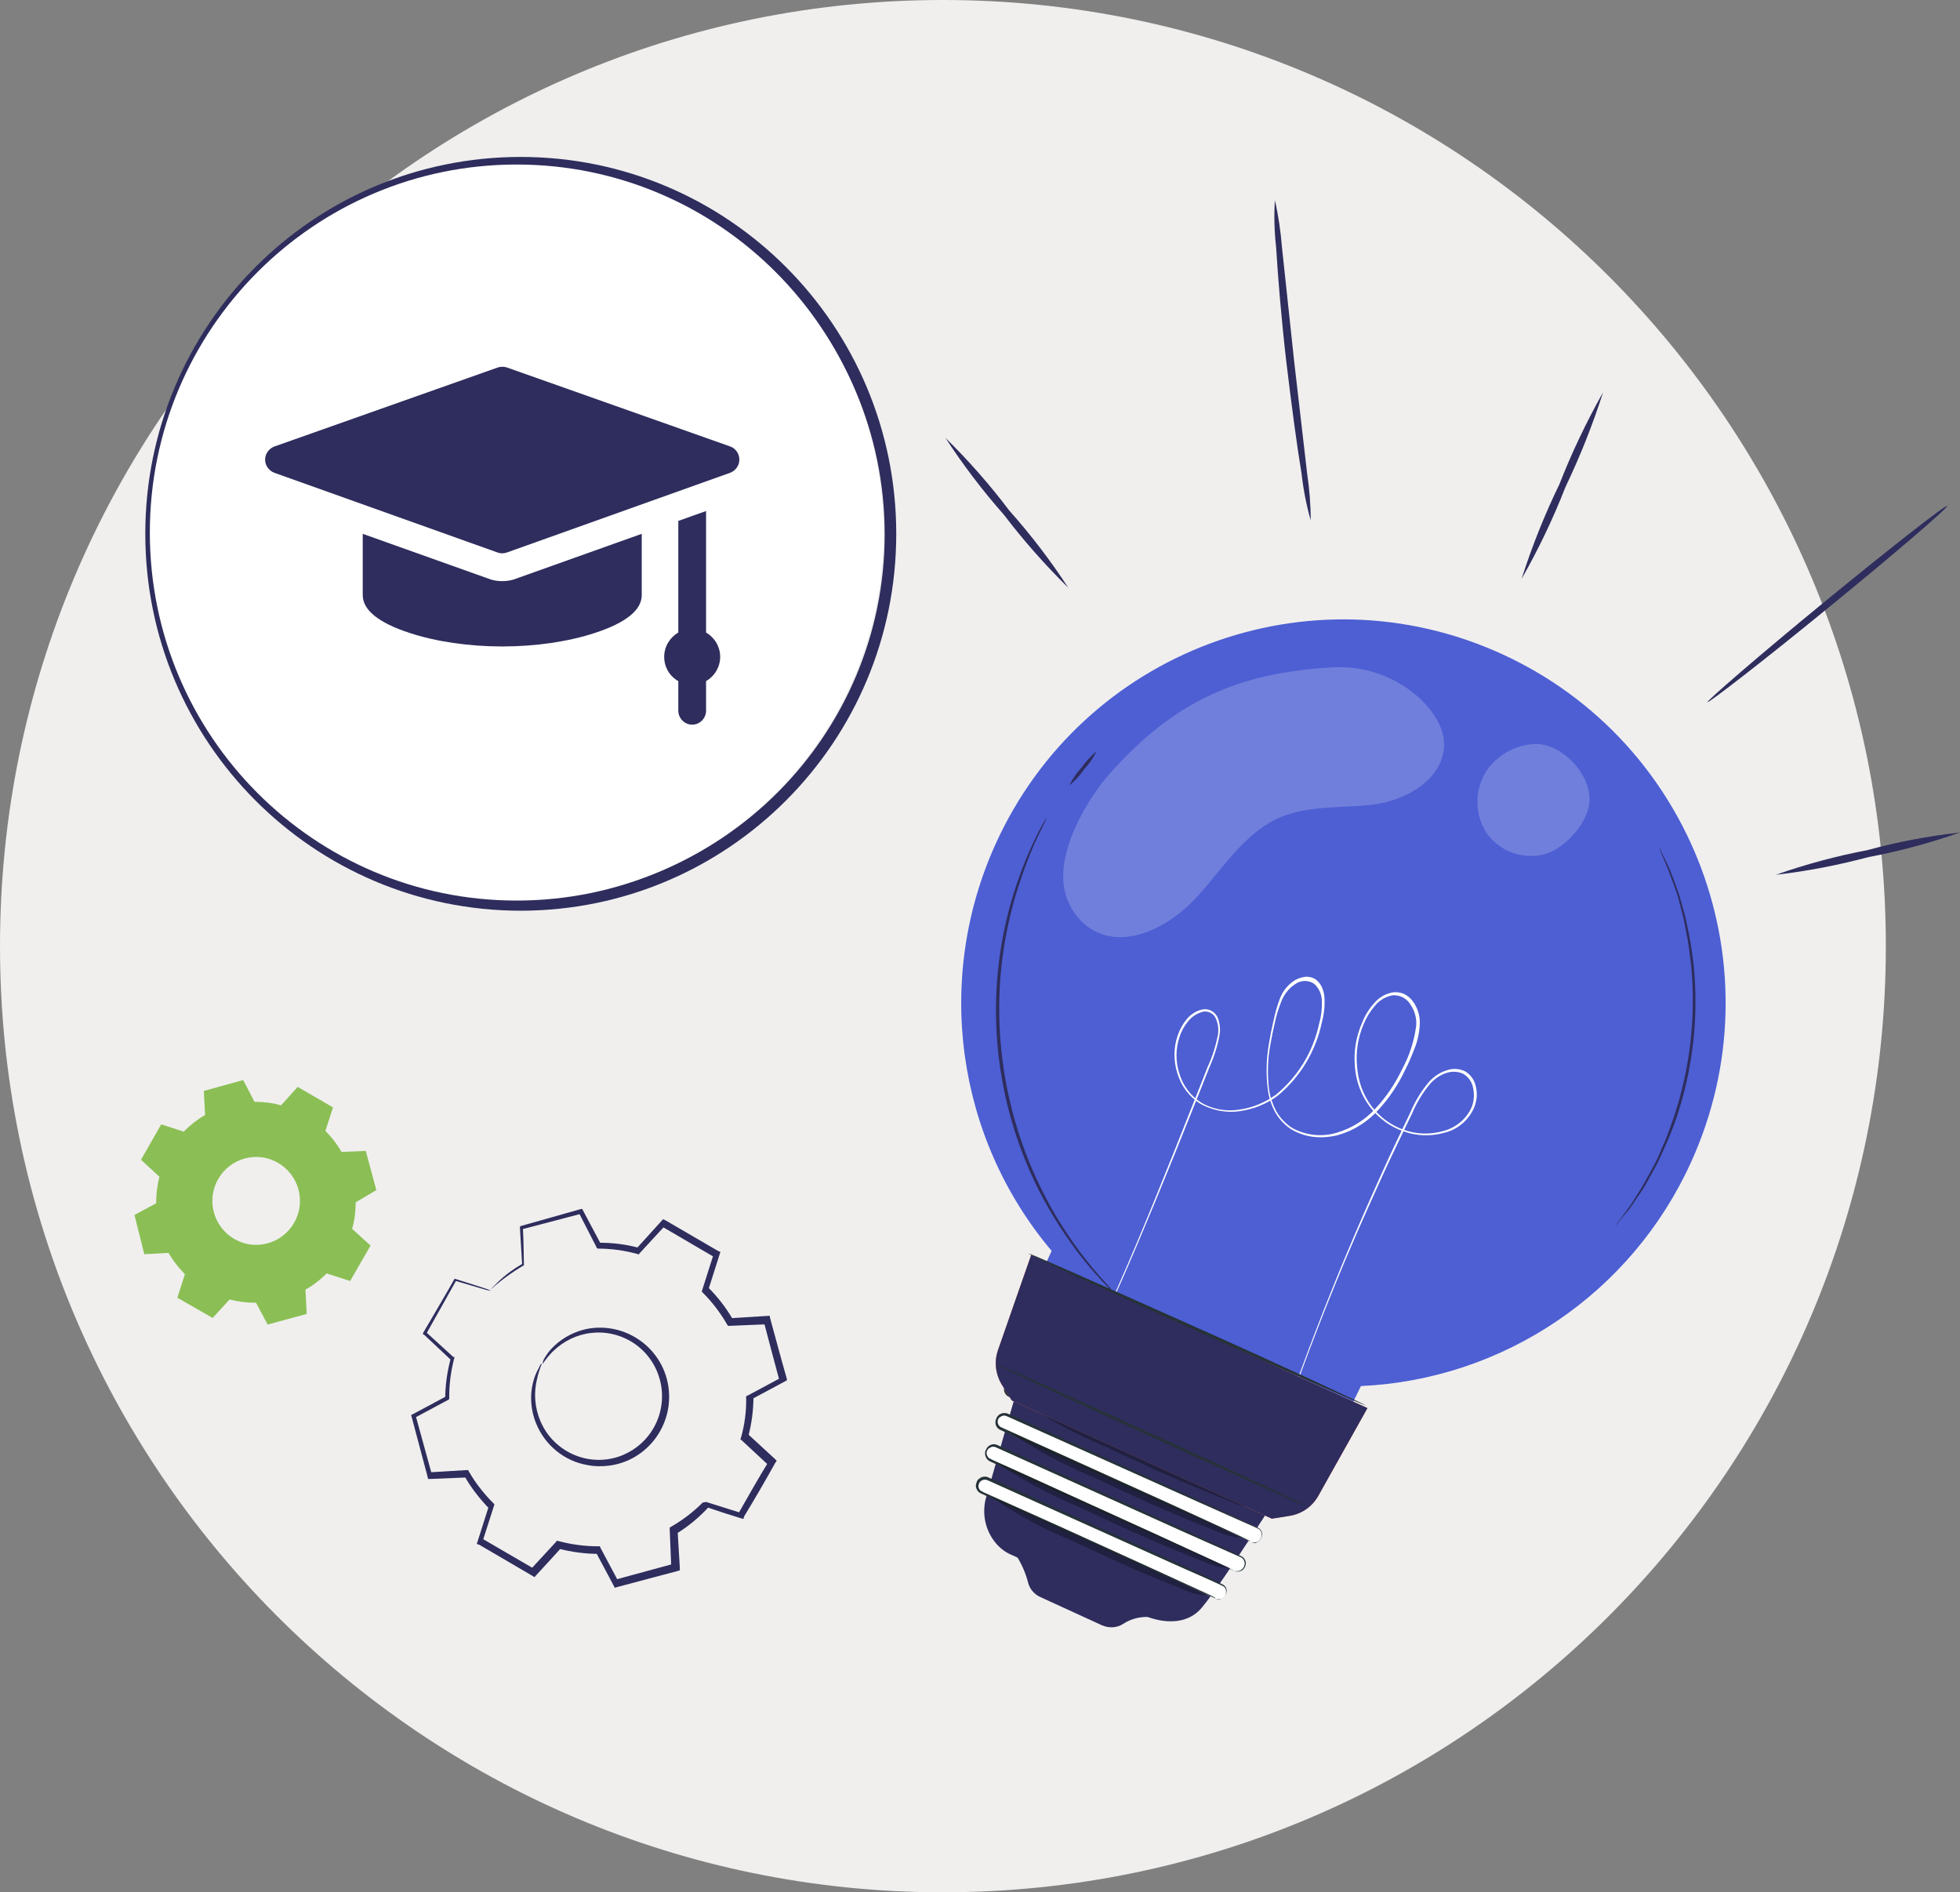 <?xml version="1.0" encoding="UTF-8"?> <svg xmlns="http://www.w3.org/2000/svg" width="115" height="111" viewBox="0 0 115 111" fill="none"><rect x="0" y="0" width="115" height="111" fill="#808080" stroke="none"/> <g clip-path="url(#clip0_314_93)"> <path d="M55.324 111.015C85.879 111.015 110.649 86.163 110.649 55.507C110.649 24.852 85.879 0 55.324 0C24.77 0 0 24.852 0 55.507C0 86.163 24.77 111.015 55.324 111.015Z" fill="#F0EFEE"></path> <path fill-rule="evenodd" clip-rule="evenodd" d="M10.79 66.377C11.16 66.006 11.574 65.679 12.033 65.412L11.959 64.001L14.268 63.363L14.934 64.64C15.452 64.64 15.985 64.699 16.488 64.848L17.465 63.764L19.537 64.966L19.093 66.347C19.463 66.719 19.788 67.135 20.04 67.58L21.461 67.521L22.082 69.822L20.869 70.535C20.869 71.055 20.809 71.589 20.662 72.094L21.742 73.074L20.543 75.153L19.167 74.708C18.797 75.079 18.382 75.406 17.923 75.658L17.997 77.084L15.703 77.707L15.023 76.43C14.505 76.43 13.986 76.371 13.469 76.237L12.477 77.321L10.405 76.133L10.849 74.752C10.479 74.381 10.153 73.965 9.887 73.505L8.466 73.579L7.889 71.278L9.162 70.594C9.162 70.075 9.221 69.555 9.354 69.035L8.273 68.04L9.458 65.962L10.834 66.407L10.79 66.377ZM12.802 69.169C12.092 70.401 12.521 71.975 13.75 72.688C14.978 73.401 16.547 72.97 17.257 71.738C17.968 70.505 17.539 68.931 16.31 68.219C15.082 67.506 13.513 67.936 12.802 69.169Z" fill="#8BBF55"></path> <path d="M31.821 80.009C31.821 80.009 31.851 79.92 31.895 79.772C32.014 79.564 32.147 79.356 32.309 79.177C32.916 78.509 33.745 78.064 34.633 77.93C36.853 77.618 38.91 79.163 39.221 81.375C39.532 83.603 37.993 85.667 35.788 85.979C35.344 86.038 34.9 86.038 34.456 85.949C33.094 85.711 31.969 84.776 31.451 83.499C31.111 82.652 31.066 81.717 31.347 80.856C31.421 80.618 31.525 80.41 31.643 80.202C31.688 80.054 31.777 79.994 31.791 79.994C31.806 79.994 31.643 80.306 31.51 80.9C31.303 81.732 31.377 82.608 31.718 83.395C32.532 85.281 34.722 86.157 36.602 85.34C37.342 85.013 37.963 84.464 38.363 83.751C39.369 81.954 38.748 79.682 36.957 78.658C36.276 78.272 35.477 78.108 34.707 78.198C33.864 78.287 33.064 78.673 32.458 79.267C32.028 79.682 31.866 80.024 31.821 80.009Z" fill="#2E2D5D"></path> <path d="M28.802 75.732C28.624 75.703 28.447 75.658 28.269 75.599L26.7 75.138L26.774 75.109C26.315 75.925 25.723 76.995 24.998 78.272L24.983 78.138L26.596 79.608L26.67 79.623L26.641 79.727C26.448 80.484 26.345 81.256 26.36 82.043L26.33 82.118L26.256 82.147L24.317 83.187L24.376 83.009L25.338 86.498L25.176 86.379L27.366 86.246H27.47L27.514 86.335C27.899 87.003 28.387 87.627 28.935 88.176L29.009 88.251L28.979 88.355C28.772 89.008 28.55 89.706 28.313 90.433L28.224 90.225L31.362 92.052L31.125 92.082L32.605 90.478L32.679 90.389L32.798 90.418C33.538 90.612 34.307 90.716 35.077 90.716H35.196L35.24 90.82C35.566 91.428 35.906 92.082 36.276 92.765L36.039 92.691L39.532 91.74L39.384 91.933L39.295 89.736V89.617L39.399 89.557C40.065 89.171 40.687 88.696 41.234 88.147L41.441 88.117L42.477 88.444L43.513 88.77L43.277 88.874C43.883 87.805 44.475 86.766 45.097 85.741L45.127 85.993L43.528 84.508L43.439 84.434L43.484 84.315C43.691 83.573 43.795 82.801 43.78 82.029V81.91L43.883 81.865L45.822 80.826L45.748 81.049C45.423 79.846 45.112 78.673 44.816 77.544L45.008 77.692L42.833 77.782H42.714L42.655 77.692C42.27 77.024 41.797 76.401 41.249 75.851L41.175 75.777L41.205 75.673C41.441 74.916 41.649 74.262 41.871 73.579L41.945 73.772L38.822 71.946L39.014 71.916C38.496 72.48 37.993 73.015 37.534 73.52L37.475 73.594L37.386 73.564C36.631 73.356 35.862 73.252 35.092 73.252L35.018 73.223L34.988 73.149L33.967 71.159L34.115 71.203L30.607 72.124L30.681 72.035C30.726 72.881 30.726 73.624 30.741 74.233L30.711 74.247C30.03 74.648 29.394 75.109 28.817 75.628C28.817 75.628 28.831 75.584 28.905 75.525C29.009 75.421 29.113 75.317 29.216 75.213C29.645 74.797 30.134 74.441 30.652 74.144L30.637 74.203L30.504 72.005L30.519 71.946L30.593 71.916L34.071 70.936L34.16 70.921L34.204 71.01L35.24 72.956L35.107 72.911C35.906 72.896 36.72 73 37.49 73.208L37.342 73.252L38.822 71.619L38.896 71.53L39.014 71.575L42.152 73.401L42.27 73.446L42.226 73.579C42.004 74.262 41.797 74.945 41.56 75.673L41.515 75.495C42.093 76.059 42.581 76.698 42.995 77.395L42.818 77.336L45.008 77.203L45.156 77.188L45.186 77.336C45.497 78.465 45.807 79.638 46.148 80.826L46.178 80.974L46.044 81.049L44.105 82.088L44.209 81.91C44.209 82.712 44.105 83.513 43.898 84.3L43.839 84.093L45.452 85.578L45.571 85.696L45.482 85.83C44.905 86.87 44.283 87.939 43.661 88.963L43.617 89.112L43.454 89.067L42.418 88.74L41.441 88.414L41.634 88.355C41.071 88.978 40.42 89.528 39.695 89.973L39.754 89.765L39.887 91.963V92.126L39.739 92.171L36.217 93.106L36.069 93.151L35.995 93.002L34.959 91.057L35.136 91.161C34.337 91.161 33.538 91.057 32.754 90.849L32.946 90.79C32.443 91.354 31.925 91.903 31.466 92.408L31.362 92.527L31.244 92.453L28.121 90.626L27.973 90.582L28.017 90.448C28.254 89.691 28.476 89.008 28.683 88.355L28.728 88.533C28.165 87.954 27.662 87.315 27.262 86.617L27.425 86.677L25.25 86.766H25.116L25.087 86.632C24.761 85.399 24.45 84.226 24.154 83.127L24.125 83.009L24.228 82.964L26.167 81.925L26.123 82.058C26.123 81.256 26.241 80.454 26.448 79.682L26.478 79.801L24.88 78.301L24.806 78.272L24.835 78.183C25.575 76.92 26.197 75.866 26.656 75.049L26.67 75.02L26.73 75.034L28.269 75.525L28.669 75.658L28.802 75.732Z" fill="#2E2D5D"></path> <path d="M30.563 53.429C18.397 53.429 8.525 43.539 8.525 31.318C8.525 19.097 18.382 9.207 30.548 9.207C42.714 9.207 52.586 19.097 52.586 31.318C52.586 43.524 42.729 53.414 30.563 53.429ZM30.563 9.905C18.767 9.905 9.206 19.497 9.206 31.318C9.206 43.153 18.767 52.745 30.548 52.745C42.33 52.745 51.906 43.153 51.906 31.332C51.906 31.332 51.906 31.332 51.906 31.318C51.891 19.497 42.344 9.92 30.563 9.905Z" fill="#2E2D5D"></path> <path d="M30.311 52.834C42.197 52.834 51.831 43.168 51.831 31.243C51.831 19.319 42.197 9.652 30.311 9.652C18.426 9.652 8.791 19.319 8.791 31.243C8.791 43.168 18.426 52.834 30.311 52.834Z" fill="white"></path> <path d="M62.68 34.48C61.319 33.144 60.061 31.718 58.906 30.204C57.648 28.778 56.508 27.278 55.472 25.689C56.819 27.011 58.077 28.437 59.217 29.951C60.475 31.362 61.644 32.892 62.68 34.48Z" fill="#2E2D5D"></path> <path d="M76.904 30.53C76.652 29.64 76.474 28.734 76.371 27.813C76.09 26.12 75.779 23.774 75.468 21.19C75.172 18.606 74.98 16.23 74.876 14.523C74.772 13.602 74.743 12.666 74.802 11.746C75.009 12.652 75.142 13.572 75.216 14.493L75.927 21.146L76.696 27.798C76.83 28.689 76.904 29.61 76.904 30.53Z" fill="#2E2D5D"></path> <path d="M94.057 23.017C93.451 24.917 92.711 26.773 91.852 28.57C91.127 30.427 90.269 32.223 89.277 33.961C89.884 32.06 90.624 30.204 91.497 28.407C92.222 26.551 93.081 24.754 94.057 23.017Z" fill="#2E2D5D"></path> <path d="M114.245 29.684C114.319 29.773 111.226 32.431 107.348 35.594C103.471 38.772 100.229 41.267 100.185 41.192C100.14 41.118 103.204 38.46 107.082 35.282C110.96 32.104 114.171 29.595 114.245 29.684Z" fill="#2E2D5D"></path> <path d="M115 48.84C113.254 49.449 111.463 49.939 109.642 50.28C107.852 50.755 106.031 51.112 104.196 51.32C105.942 50.711 107.733 50.221 109.554 49.879C111.33 49.389 113.15 49.048 115 48.84Z" fill="#2E2D5D"></path> <path d="M99.223 68.174C104.358 56.873 99.4 43.524 88.122 38.371C76.844 33.218 63.553 38.193 58.418 49.508C54.821 57.438 56.094 66.734 61.703 73.386L59.335 78.539L77.2 86.721C77.2 86.721 78.62 83.87 79.849 81.316C88.255 80.93 95.745 75.851 99.223 68.174Z" fill="#4D5FD3"></path> <path d="M74.565 85.503C74.565 85.503 74.595 85.4 74.654 85.236C74.713 85.058 74.787 84.791 74.906 84.449C75.127 83.766 75.483 82.741 75.942 81.45C76.874 78.866 78.28 75.124 80.263 70.639C80.766 69.51 81.284 68.337 81.862 67.12C82.143 66.511 82.454 65.902 82.75 65.264C83.031 64.595 83.401 63.986 83.875 63.437C84.141 63.155 84.467 62.932 84.822 62.813C85.192 62.665 85.591 62.68 85.947 62.843C86.287 63.036 86.524 63.378 86.598 63.764C86.687 64.15 86.657 64.551 86.509 64.937C86.198 65.694 85.547 66.258 84.763 66.451C83.978 66.674 83.135 66.659 82.365 66.377C81.566 66.11 80.87 65.59 80.367 64.922C79.849 64.224 79.553 63.407 79.494 62.546C79.42 61.67 79.568 60.794 79.923 59.992C80.086 59.576 80.323 59.19 80.618 58.863C80.915 58.507 81.329 58.269 81.788 58.21C82.025 58.195 82.261 58.24 82.469 58.358C82.676 58.477 82.839 58.641 82.972 58.849C83.223 59.249 83.342 59.71 83.297 60.185C83.268 60.645 83.164 61.106 82.987 61.536C82.824 61.967 82.646 62.383 82.439 62.784C82.039 63.63 81.521 64.402 80.9 65.085C80.263 65.798 79.449 66.318 78.532 66.585C78.073 66.704 77.599 66.749 77.14 66.704C76.667 66.659 76.208 66.511 75.793 66.273C75.394 66.021 75.053 65.665 74.817 65.249C74.595 64.833 74.447 64.387 74.388 63.912C74.269 63.006 74.299 62.071 74.462 61.18C74.535 60.734 74.624 60.289 74.728 59.858C74.817 59.428 74.935 58.997 75.098 58.581C75.261 58.151 75.557 57.779 75.942 57.527C76.134 57.408 76.356 57.334 76.593 57.304C76.815 57.289 77.052 57.349 77.229 57.482C77.407 57.631 77.54 57.824 77.614 58.047C77.688 58.255 77.718 58.477 77.718 58.7C77.732 59.131 77.673 59.561 77.555 59.992C77.2 61.67 76.297 63.185 74.965 64.284C74.314 64.773 73.559 65.07 72.745 65.189C71.945 65.308 71.146 65.145 70.436 64.759C69.77 64.343 69.296 63.704 69.074 62.947C68.852 62.234 68.852 61.447 69.104 60.734C69.222 60.393 69.4 60.066 69.636 59.784C69.873 59.502 70.199 59.294 70.554 59.22C70.939 59.146 71.309 59.368 71.457 59.725C71.575 60.051 71.62 60.408 71.546 60.764C71.427 61.403 71.22 62.041 70.954 62.635L70.258 64.387C68.438 68.961 66.913 72.629 65.803 75.153C65.241 76.415 64.782 77.396 64.501 78.034C64.338 78.361 64.249 78.598 64.145 78.777L64.027 79.029L64.131 78.777C64.205 78.598 64.323 78.361 64.471 78.034C64.767 77.381 65.196 76.401 65.744 75.138C66.854 72.629 68.349 68.946 70.154 64.373C70.391 63.794 70.613 63.2 70.85 62.605C71.131 62.011 71.324 61.388 71.457 60.734C71.516 60.408 71.472 60.081 71.353 59.784C71.235 59.472 70.909 59.294 70.584 59.353C70.243 59.443 69.933 59.636 69.71 59.918C69.489 60.185 69.311 60.497 69.207 60.838C68.971 61.522 68.971 62.279 69.192 62.962C69.4 63.69 69.859 64.298 70.495 64.699C71.161 65.085 71.945 65.219 72.7 65.1C73.485 64.996 74.225 64.684 74.861 64.224C76.149 63.17 77.037 61.715 77.392 60.081C77.51 59.68 77.57 59.249 77.555 58.834C77.584 58.418 77.422 58.002 77.111 57.72C76.77 57.482 76.311 57.497 75.971 57.75C75.616 57.987 75.35 58.329 75.187 58.73C75.024 59.146 74.891 59.561 74.802 59.992C74.698 60.423 74.609 60.868 74.535 61.299C74.373 62.175 74.358 63.066 74.462 63.942C74.535 64.387 74.683 64.818 74.891 65.204C75.113 65.59 75.424 65.917 75.808 66.169C76.608 66.615 77.57 66.719 78.443 66.451C79.331 66.184 80.115 65.694 80.737 64.996C81.359 64.328 81.862 63.571 82.261 62.739C82.691 61.952 82.972 61.091 83.09 60.2C83.135 59.769 83.016 59.324 82.779 58.967C82.572 58.596 82.172 58.373 81.743 58.388C81.329 58.448 80.944 58.67 80.678 58.997C80.397 59.324 80.174 59.68 80.012 60.081C79.671 60.868 79.538 61.744 79.627 62.591C79.686 63.422 79.967 64.209 80.456 64.877C80.944 65.531 81.61 66.021 82.38 66.288C83.135 66.555 83.934 66.57 84.703 66.348C85.443 66.154 86.065 65.62 86.361 64.922C86.494 64.566 86.509 64.194 86.435 63.838C86.376 63.482 86.154 63.17 85.843 62.992C85.517 62.843 85.147 62.843 84.822 62.962C84.481 63.081 84.185 63.289 83.949 63.541C83.49 64.076 83.12 64.684 82.853 65.323L81.965 67.164C81.388 68.367 80.855 69.54 80.352 70.669C78.324 75.168 76.933 78.881 75.986 81.464C75.512 82.756 75.172 83.766 74.935 84.449L74.654 85.221C74.609 85.414 74.565 85.503 74.565 85.503Z" fill="white"></path> <path d="M94.812 71.901C94.857 71.827 94.901 71.768 94.945 71.693C95.049 71.56 95.182 71.367 95.345 71.144C95.434 71.025 95.537 70.891 95.641 70.743C95.745 70.594 95.848 70.431 95.952 70.253C96.218 69.852 96.47 69.436 96.692 69.006L97.091 68.278C97.225 68.025 97.358 67.728 97.462 67.461C97.728 66.912 97.95 66.273 98.187 65.605C99.164 62.709 99.519 59.65 99.223 56.606C99.134 55.923 99.06 55.24 98.927 54.646C98.868 54.349 98.823 54.037 98.749 53.77L98.542 52.968C98.424 52.448 98.246 52.003 98.098 51.617C98.024 51.424 97.965 51.231 97.891 51.053L97.698 50.592L97.432 49.954C97.402 49.879 97.373 49.805 97.358 49.731C97.402 49.805 97.432 49.865 97.462 49.939L97.758 50.548L97.965 50.993C98.039 51.171 98.098 51.35 98.187 51.557C98.32 51.958 98.512 52.404 98.646 52.924L98.868 53.725C98.942 54.008 98.986 54.305 99.06 54.616C99.193 55.27 99.297 55.938 99.371 56.606C99.682 59.665 99.326 62.754 98.335 65.665C98.113 66.303 97.861 66.912 97.58 67.521C97.447 67.803 97.328 68.085 97.195 68.337L96.796 69.065C96.573 69.481 96.322 69.897 96.041 70.283C95.922 70.461 95.819 70.624 95.715 70.773C95.612 70.921 95.508 71.04 95.404 71.159C95.227 71.382 95.079 71.56 94.975 71.693C94.931 71.782 94.871 71.842 94.812 71.901Z" fill="#2E2D5D"></path> <g opacity="0.2"> <path d="M84.733 43.761C84.763 42.737 84.111 41.682 83.135 40.821C81.728 39.618 79.908 39.024 78.058 39.158C72.641 39.485 68.882 41.133 65.108 45.395C63.82 46.835 62.31 49.493 62.384 51.513C62.399 52.537 62.843 53.517 63.613 54.2C65.611 55.923 68.467 54.512 70.154 52.701C71.723 51.008 72.996 48.855 75.113 47.949C76.874 47.206 78.857 47.444 80.737 47.177C82.617 46.895 84.644 45.677 84.733 43.761Z" fill="white"></path> </g> <g opacity="0.2"> <path d="M93.258 46.716C93.11 45.068 91.467 43.657 90.135 43.643C89.01 43.672 87.974 44.207 87.293 45.113C86.509 46.241 86.479 47.711 87.219 48.87C88.004 49.983 89.425 50.473 90.727 50.087C91.985 49.657 93.376 48.038 93.258 46.716Z" fill="white"></path> </g> <path d="M59.617 91.235C59.927 91.725 60.164 92.245 60.312 92.809C60.401 93.21 60.682 93.537 61.052 93.7L64.649 95.348C65.048 95.527 65.522 95.512 65.892 95.274C66.38 94.948 66.972 94.814 67.564 94.873L59.617 91.235Z" fill="#2E2D5D"></path> <path d="M60.283 79.4C60.253 79.474 58.536 85.518 57.87 87.805C57.589 88.755 57.796 89.78 58.433 90.537C58.684 90.834 58.995 91.072 59.35 91.22L67.224 94.814C67.224 94.814 69.281 95.749 70.495 94.339C71.768 92.839 75.779 86.483 75.779 86.483L60.283 79.4Z" fill="#2E2D5D"></path> <path d="M57.959 86.751L71.694 92.973C71.916 93.077 72.005 93.329 71.901 93.537L71.886 93.582C71.783 93.804 71.531 93.893 71.324 93.789L57.589 87.567C57.367 87.463 57.278 87.211 57.382 87.003L57.397 86.959C57.485 86.751 57.737 86.662 57.959 86.751Z" fill="white"></path> <path d="M71.339 93.804C71.442 93.834 71.561 93.834 71.664 93.804C71.783 93.76 71.886 93.641 71.916 93.522C71.975 93.359 71.931 93.166 71.783 93.062C71.043 92.705 69.918 92.23 68.571 91.621L57.944 86.84C57.841 86.795 57.707 86.795 57.604 86.855C57.545 86.884 57.5 86.929 57.471 86.973C57.441 87.033 57.426 87.077 57.411 87.137C57.397 87.256 57.441 87.374 57.53 87.449C57.648 87.523 57.767 87.582 57.885 87.627L59.38 88.295L62.192 89.557L66.958 91.725L70.169 93.195L71.043 93.596L71.265 93.715C71.294 93.76 71.339 93.745 71.324 93.775L71.25 93.745L71.013 93.641L70.125 93.255L66.898 91.814L62.118 89.661L59.306 88.399L57.811 87.731L57.619 87.642C57.545 87.612 57.485 87.582 57.426 87.538C57.308 87.419 57.234 87.256 57.263 87.092C57.278 87.018 57.308 86.944 57.337 86.87C57.382 86.795 57.441 86.751 57.515 86.706C57.663 86.617 57.841 86.602 57.989 86.676L68.601 91.488C69.947 92.111 71.043 92.601 71.797 92.987C71.96 93.106 72.019 93.329 71.931 93.507C71.886 93.641 71.783 93.76 71.65 93.804C71.546 93.879 71.427 93.849 71.339 93.804Z" fill="#263238"></path> <path d="M58.477 84.835L72.804 91.31C73.026 91.413 73.115 91.666 73.011 91.874L72.996 91.918C72.893 92.141 72.641 92.23 72.434 92.126L58.107 85.652C57.885 85.548 57.796 85.296 57.9 85.088L57.915 85.043C58.003 84.835 58.255 84.746 58.477 84.835Z" fill="white"></path> <path d="M72.434 92.156C72.537 92.186 72.656 92.186 72.76 92.141C72.878 92.082 72.981 91.978 73.011 91.844C73.07 91.666 72.996 91.473 72.819 91.369L69.474 89.884L58.433 84.909C58.314 84.85 58.181 84.865 58.077 84.939C58.018 84.969 57.974 84.998 57.944 85.058C57.915 85.117 57.885 85.177 57.885 85.236C57.885 85.355 57.944 85.474 58.033 85.548C58.137 85.607 58.285 85.667 58.403 85.726L59.957 86.424L62.888 87.76L67.846 90.017L71.191 91.562L72.093 91.993L72.33 92.111L72.434 92.156L72.345 92.126L72.108 92.022L71.191 91.621L67.846 90.136L62.888 87.909L59.957 86.587L58.418 85.889C58.285 85.815 58.166 85.785 58.018 85.696C57.87 85.592 57.796 85.429 57.796 85.251C57.796 85.162 57.826 85.088 57.87 85.013C57.9 84.939 57.959 84.865 58.033 84.82C58.181 84.716 58.359 84.701 58.521 84.776L69.533 89.78C70.939 90.433 72.079 90.938 72.878 91.324C73.055 91.443 73.144 91.651 73.07 91.859C73.026 92.007 72.922 92.126 72.789 92.171C72.671 92.215 72.537 92.215 72.434 92.156Z" fill="#263238"></path> <path d="M59.099 82.979L73.796 89.632C74.003 89.736 74.106 89.988 74.003 90.211L73.988 90.255C73.884 90.478 73.633 90.567 73.425 90.463L58.729 83.811C58.507 83.707 58.418 83.454 58.521 83.246L58.536 83.202C58.625 82.979 58.877 82.89 59.099 82.979Z" fill="white"></path> <path d="M73.425 90.463C73.647 90.552 73.899 90.448 73.988 90.225C74.003 90.196 74.003 90.166 74.017 90.136C74.062 89.958 73.973 89.75 73.81 89.676L70.376 88.147L59.069 83.083C58.95 83.023 58.817 83.038 58.714 83.113C58.654 83.142 58.61 83.187 58.58 83.231C58.551 83.291 58.536 83.35 58.536 83.41C58.536 83.543 58.61 83.662 58.714 83.721C58.832 83.781 58.98 83.84 59.113 83.9L60.682 84.612L63.672 85.964L68.748 88.265L72.167 89.839L73.085 90.27L73.322 90.389L73.396 90.433C73.396 90.433 73.381 90.418 73.307 90.404L73.055 90.3L72.123 89.884L68.704 88.399L63.657 86.127L60.653 84.776L59.069 84.063L58.654 83.87C58.492 83.781 58.403 83.618 58.403 83.439C58.403 83.35 58.432 83.276 58.462 83.202C58.492 83.127 58.551 83.053 58.625 82.994C58.773 82.89 58.965 82.875 59.128 82.934L70.391 88.043L73.795 89.617C74.003 89.721 74.106 89.943 74.032 90.151C73.988 90.3 73.899 90.418 73.751 90.478C73.677 90.552 73.529 90.537 73.425 90.463Z" fill="#263238"></path> <path d="M59.602 81.063L74.891 87.983C75.113 88.087 75.201 88.34 75.098 88.547L75.083 88.592C74.98 88.815 74.728 88.904 74.521 88.8L59.232 81.88C59.01 81.776 58.921 81.523 59.025 81.316L59.039 81.271C59.143 81.063 59.395 80.974 59.602 81.063Z" fill="#E0E0E0"></path> <path d="M74.536 88.815C74.654 88.859 74.772 88.859 74.891 88.8C75.024 88.726 75.113 88.607 75.142 88.458C75.172 88.265 75.068 88.057 74.876 87.998L71.324 86.409L59.602 81.123C59.483 81.063 59.336 81.078 59.232 81.167C59.128 81.256 59.069 81.39 59.084 81.524C59.099 81.657 59.173 81.776 59.291 81.821L59.706 82.014L61.348 82.756L64.456 84.167L69.711 86.558L73.248 88.191L74.21 88.636L74.447 88.755L74.536 88.815L74.432 88.77L74.18 88.666L73.204 88.25L69.651 86.662L64.382 84.286L61.274 82.89L59.632 82.147L59.202 81.954C59.039 81.88 58.921 81.717 58.906 81.538C58.906 81.449 58.921 81.36 58.965 81.271C59.054 81.019 59.35 80.885 59.602 80.974C59.617 80.974 59.632 80.989 59.632 80.989L71.339 86.305L74.876 87.924C75.083 88.013 75.187 88.221 75.157 88.429C75.128 88.577 75.024 88.711 74.891 88.785C74.802 88.829 74.698 88.829 74.61 88.815C74.565 88.829 74.55 88.829 74.536 88.815Z" fill="#263238"></path> <path d="M60.505 73.624C60.445 73.772 59.202 77.366 58.551 79.222C58.314 79.905 58.418 80.662 58.803 81.271L59.365 82.162L74.624 89.097L75.646 88.934C76.356 88.83 76.992 88.399 77.348 87.76L80.234 82.608L60.505 73.624Z" fill="#FF725E"></path> <g opacity="0.3"> <path d="M58.122 87.775C59.483 88.755 60.949 89.572 62.503 90.211C63.79 90.805 65.078 91.399 66.484 92.037C67.52 92.483 68.497 92.869 69.548 93.299C69.962 93.492 70.406 93.596 70.865 93.582L58.122 87.775Z" fill="black"></path> </g> <g opacity="0.3"> <path d="M58.388 85.741C59.868 86.766 61.452 87.627 63.109 88.325C64.516 88.963 65.877 89.632 67.402 90.285C68.541 90.775 69.577 91.191 70.702 91.651C71.146 91.859 71.62 91.978 72.108 91.978L58.388 85.741Z" fill="black"></path> </g> <g opacity="0.3"> <path d="M59.187 83.974C60.667 84.999 62.251 85.86 63.909 86.558C65.315 87.196 66.676 87.864 68.201 88.518C69.326 89.023 70.376 89.424 71.501 89.884C71.945 90.092 72.419 90.196 72.907 90.211L59.187 83.974Z" fill="black"></path> </g> <g opacity="0.3"> <path d="M59.987 82.222C61.467 83.246 63.05 84.108 64.708 84.805C66.114 85.444 67.476 86.112 69 86.766C70.14 87.256 71.176 87.671 72.301 88.132C72.745 88.34 73.218 88.459 73.707 88.459L59.987 82.222Z" fill="black"></path> </g> <path d="M60.505 73.624C60.445 73.772 59.202 77.366 58.551 79.222C58.314 79.905 58.418 80.662 58.803 81.271L59.365 82.162L74.624 89.097L75.646 88.934C76.356 88.83 76.992 88.399 77.348 87.76L80.234 82.608L60.505 73.624Z" fill="#2E2D5D"></path> <path d="M76.607 88.34C76.578 88.369 72.508 86.543 67.49 84.256C62.473 81.969 58.418 80.068 58.432 80.024C58.462 79.979 62.532 81.82 67.549 84.107C72.582 86.394 76.622 88.295 76.607 88.34Z" fill="#263238"></path> <path d="M80.145 82.459C80.115 82.489 75.69 80.544 70.199 78.079C64.708 75.614 60.312 73.579 60.342 73.535C60.371 73.49 64.797 75.465 70.288 77.915C75.764 80.365 80.16 82.43 80.145 82.459Z" fill="#263238"></path> <path d="M65.315 75.807C65.226 75.747 65.152 75.673 65.093 75.599C64.96 75.45 64.738 75.257 64.486 74.96C63.761 74.173 63.08 73.312 62.488 72.421C61.585 71.099 60.816 69.689 60.209 68.204C58.077 63.036 57.855 57.275 59.617 51.973C59.957 50.949 60.357 49.954 60.845 48.988C61.008 48.647 61.156 48.395 61.26 48.216C61.304 48.127 61.363 48.038 61.422 47.949C61.393 48.038 61.348 48.142 61.304 48.231C61.215 48.409 61.082 48.677 60.919 49.018C60.46 49.983 60.075 50.993 59.75 52.018C59.261 53.532 58.936 55.092 58.758 56.681C58.063 63.303 60.164 69.911 64.545 74.901C64.797 75.183 65.004 75.406 65.137 75.554L65.315 75.807Z" fill="#2E2D5D"></path> <path d="M64.338 44.073C64.146 44.459 63.909 44.816 63.613 45.128C63.361 45.484 63.08 45.811 62.739 46.078C62.932 45.692 63.169 45.335 63.465 45.024C63.716 44.667 64.012 44.34 64.338 44.073Z" fill="#2E2D5D"></path> <path d="M42.848 26.194L29.749 21.561C29.572 21.502 29.379 21.502 29.201 21.561L16.103 26.194C15.777 26.313 15.555 26.625 15.555 26.967C15.555 27.308 15.777 27.62 16.103 27.739L29.201 32.416C29.29 32.446 29.379 32.461 29.468 32.461C29.557 32.461 29.645 32.446 29.734 32.416L42.833 27.739C43.158 27.62 43.38 27.308 43.38 26.967C43.38 26.625 43.173 26.313 42.848 26.194Z" fill="#2E2D5D"></path> <path d="M41.427 37.109V29.981L39.799 30.56V37.109C39.31 37.391 38.97 37.925 38.97 38.534C38.97 39.143 39.295 39.678 39.799 39.96V41.697C39.799 42.143 40.169 42.514 40.613 42.514C41.057 42.514 41.427 42.143 41.427 41.697V39.96C41.915 39.678 42.255 39.143 42.255 38.534C42.255 37.925 41.915 37.391 41.427 37.109Z" fill="#2E2D5D"></path> <path d="M29.468 34.094C29.187 34.094 28.905 34.05 28.654 33.946L21.283 31.318V34.911C21.283 35.787 22.201 36.53 24.006 37.124C25.575 37.644 27.514 37.926 29.468 37.926C31.422 37.926 33.36 37.644 34.929 37.124C36.735 36.53 37.653 35.787 37.653 34.911V31.318L30.282 33.946C30.03 34.05 29.749 34.094 29.468 34.094Z" fill="#2E2D5D"></path> </g> <defs> <clipPath id="clip0_314_93"> <rect width="115" height="111" fill="white"></rect> </clipPath> </defs> </svg> 